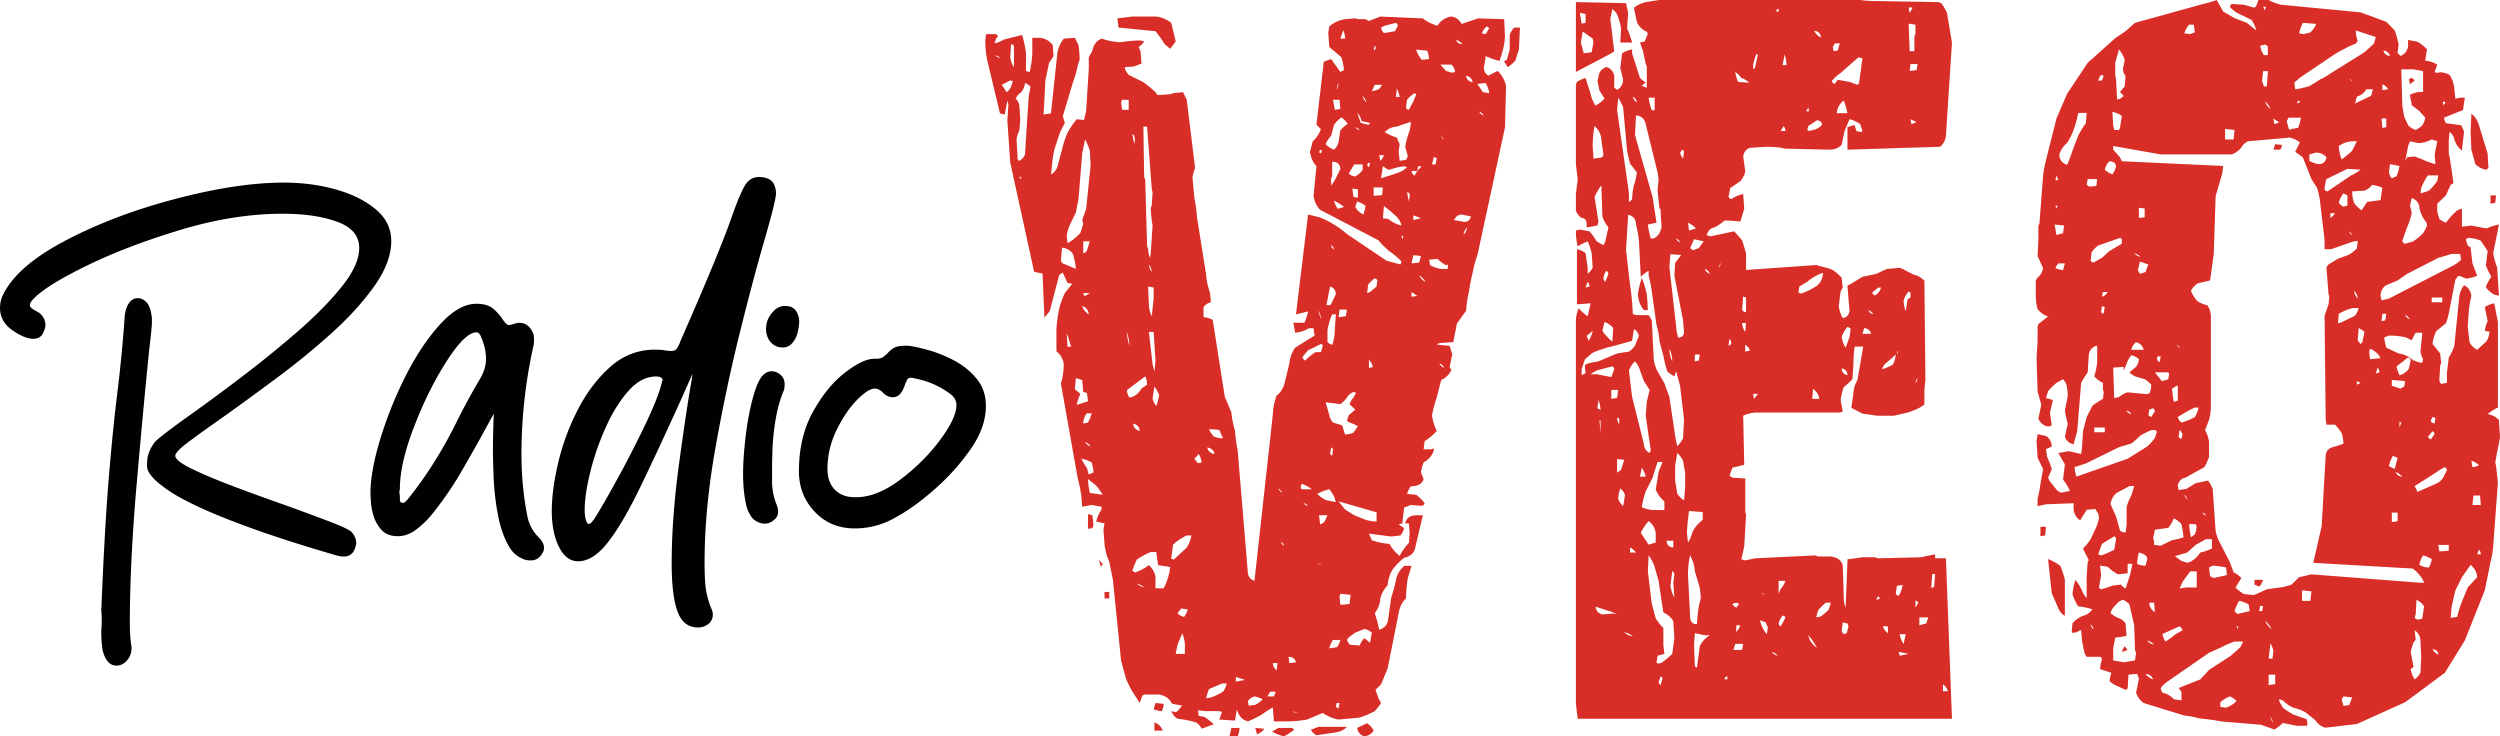 <svg xmlns="http://www.w3.org/2000/svg" viewBox="0 0 5203.43 1532.6"><g id="Capa_2" data-name="Capa 2"><g id="Layer_1" data-name="Layer 1"><path d="M2872.83,34.43l88.55,3.83q12,9.84,30.61,15.3,8.21-14.2,26.78-19.13,14.2,0,23.5,15.31l34.43-11.48,54.11,1.64,1.64,36.62a155.42,155.42,0,0,1-7.65,38.8L3121,126.8a140.22,140.22,0,0,1-23-7.65l-6-2.18v3.82l-3.83,21.32,2.19,7.65a19.21,19.21,0,0,0,7.65,7.66l19.13-9.85a61.88,61.88,0,0,1,17.5,31.16l-2.2,86.36-57.39,266.18a214.32,214.32,0,0,0-9.84,36.08,385.64,385.64,0,0,0-7.64,38.8,260.76,260.76,0,0,0-6,40.44l-19.14,26.79-7.65,38.8L2998,713.83l-7.66,2.18,3.83,1.64,23,2.19,5.46,17.49-5.46,26.78,3.81,5.47q-6,14.22-21.31,21.3l-9.3,36.64a273.37,273.37,0,0,0-9.83,36.61q1.65,15.32,9.83,32.8a114.08,114.08,0,0,1-25.14,21.32L2963,935.19h15.3l6-1.65v3.83q-4.92,15.87-21.31,25.15a95.8,95.8,0,0,0-5.47,20.77L2963,997q-3.84,14.76-26.78,15.31a58.44,58.44,0,0,0-7.66,15.84l19.14,1.64a100.73,100.73,0,0,1,17.48,17.49q-1.1,4.39-6,5.47l-23-1.64-13.67,5.47-3.83,32.8-7.64,2.19,11.47,7.64a37.69,37.69,0,0,1-7.65,15.31l-19.13,2.19-46.46-6,6,13.66A137.91,137.91,0,0,0,2892,1132q7.1,13.66,21.32,25.14,6.55-13.65,19.13-27.33l1.64-19.13-1.64-21.31h-7.65q3.28-16.41,23-16.94h13.67l-15.31,65q-2.74,19.11-23.51,23.49a137.56,137.56,0,0,0-23,22.95q-9.84,14.22-11.48,34.44-10.39,10.38-15.31,27.33,0,14.76-11.47,30.61a303.23,303.23,0,0,1,9.28,34.44q18.6-5.48,19.14-26.78l6-40.45a311.27,311.27,0,0,0,9.84-36.63q2.73-15.82,16.94-29h15.31l-7.66,25.14a294.75,294.75,0,0,0-3.82,42.63q-12,11-15.3,30.61l-23,115.33-13.66,32.8L2863,1435.85l6,17.5,5.47,9.83a102.18,102.18,0,0,1-13.12,16.94,172.72,172.72,0,0,1-32.8,13.67l-42.63,3.83q-16.39-2.74-32.79-13.67l-32.8,13.67a215.07,215.07,0,0,1-42.08,3.82h-26.8l-2.18-29a158,158,0,0,0-21.31,13.66,200.1,200.1,0,0,1-30.61,15.3q-17.51-4.37-23-25.14l-3.83,23.51-32.79-2.19,5.46-15.31-3.82-2.19h-30.61l-15.31-1.64,1.65,11.48,11.48,2.19a120.43,120.43,0,0,1,19.67,15.3l-25.14,9.3a35.78,35.78,0,0,0-11.48-13.12,236.56,236.56,0,0,0-38.8-7.66q-8.22-4.9-13.12-15.85l9.29,2.19,3.83-2.19,9.84-11.48-21.32-3.82q-7.67-15.85-26.79-19.13h-31.15l-3.83,2.19-5.46,15.3-13.66-21.31a198.4,198.4,0,0,1-15.32-30.62l-9.83-36.61-16.94-167.81-7.65-38.25q-7.67-15.86-9.84-36.62l-2.19-29,2.19-13.66-17.5-3.83a116.52,116.52,0,0,1,7.66-19.13q3.82-4.36,3.82-11.48l-20.76-3.83-19.68,3.83-1.64-21.31a294.89,294.89,0,0,0-7.66-38.27l-35-196.77q5.46-17.47,6-40.45a39.71,39.71,0,0,0-15.3-26.77V684.86a294,294,0,0,1,5.46-40.45q3.27-15.84,12-34.43l15.3-19.14-9.83-2.18L2212,567.35a17,17,0,0,0-7.65,6l-19.14,73.23a65,65,0,0,1-11.47,13.67l-3.83-90.73-17.48-3.83L2102.7,338.33l-6-86.36,2.17-35-2.17-7.65-5.47,29-9.84-2.19-26.78-111.5a214.3,214.3,0,0,1-3.83-42.09l1.64-11.48h21.32l3.82,5.47-3.82,2.19-3.83,11.48A55.54,55.54,0,0,0,2089,82.53l38.26-9.83a214.32,214.32,0,0,1,8.2,38.25v36.62a18.93,18.93,0,0,0,7.65,2.19,196.1,196.1,0,0,0,5.47-38.81V78.71h15.3q16.39,1.1,27.33,15.3l1.64,23-9.29,13.66-7.66,36.62-3.82,71.06,15.3-2.19,13.12-123q1.65-16.94,13.66-32.79l23-1.64L2244.82,94a196.84,196.84,0,0,1,2.18,30.6l-3.83,11.48a198.69,198.69,0,0,1-9.83,35l-21.32,71,4.37,13.67-9.84,19.13-11.48,34.43a249,249,0,0,0-6,40.45l-1.64,13.66a33.63,33.63,0,0,0,13.11-15.3l9.85-36.62a204,204,0,0,1,11.48-35A168.37,168.37,0,0,1,2241,248.15l15.31,1.63,4.37-19.12,5.47-86.91v-24.6l7.65-13.66q3.28-18.57,19.13-25.15,16.93,6,38.81,7.66a281.49,281.49,0,0,1,42.08-3.83l7.66,2.19A42.73,42.73,0,0,1,2370,97.84l3.82,9.29,2.2,25.14-15.31,6L2341,139.92q1.08,8.21,8.2,15.85l30.61,15.31A267.28,267.28,0,0,1,2405,191.85l3.82,6,26.79-1.64,6-2.18,20.77-2.19L2470,207.7l17.49,142.11a77.19,77.19,0,0,0-5.46,19.68l3.82,42.09a289.11,289.11,0,0,1,5.47,40.44l19.12,119.69q1.09,17.52,8.21,38.27l1.64,19.13q-8.22,1.65-15.31,9.84v21.32a46.07,46.07,0,0,1,19.13,5.46l25.14,160.15,13.67,32.24a207.62,207.62,0,0,0,7.65,38.81,295.46,295.46,0,0,0,5.47,40.45l21.32,255.8Q2599,1204.65,2611,1209l38.26-346.53a128,128,0,0,1,7.65-38.81q13.11-9.84,17.49-29l9.29-38.27q1.1-16.4,12-32.79l40.44-25.14L2734,683.22h-9.85q-12,7.65-28.42,9.3l-3.82-20.78h23a104.53,104.53,0,0,0,7.66-23.5l-25.15,6,25.15-207.7,23,5.47a187.55,187.55,0,0,1,31.14,15.31A197.08,197.08,0,0,1,2803.41,487l82.53,55.75,29,7.65,2.18-6A137.7,137.7,0,0,0,2892,523.08a168.59,168.59,0,0,1-23-23l-121.34-63.4q-10.95-10.94-13.66-29l6-61.76a55.08,55.08,0,0,1-9.84-15.31L2726.34,317l6-23q10.92-9.29,16.94-25.14l-9.29-9.29,15.3-131.18,15.31-5.47,19.14,26.78,7.64-3.83a130.17,130.17,0,0,0-5.47-26.77l-25.14-21.32-2.18-29,2.18-13.67q12.57-11.46,32.8-15.3l21.31-1.64,5.47,1.64h15.3l7.65,3.83Zm-801.28,80.89a21.53,21.53,0,0,0,9.84,5.47Q2078.1,116.42,2071.55,115.32Zm31.16,51.93-17.5,9.29,9.84,15.3a24.5,24.5,0,0,0,9.3-11.47l3.83-11.48Zm1.63-75.43-1.63,27.33a48.19,48.19,0,0,0,7.65,20.77V95.65C2109.26,93.83,2107.26,92.56,2104.34,91.82Zm29,80.89a38,38,0,0,1-7.66,19.13q-7.66,4.38-11.47,13.67,7.09,6.57,7.65,17.49l1.64,23-1.64,25.14a65.34,65.34,0,0,0-6,19.13l2.19,40.44c0,1.84,1.27,3.1,3.83,3.83,5.1-2.54,8.91-6.91,11.48-13.11L2141,201.68l3.83-21.31A28.88,28.88,0,0,0,2133.32,172.71ZM2121.84,367.3l1.64,6,2.18-3.83Zm88.55,148.12-2.19,27.33a11.42,11.42,0,0,0,3.82,5.47l27.33,11.47a155.6,155.6,0,0,0-6-30.6Q2226.23,517.6,2210.39,515.42Zm48.09-225.19-6,29-7.65,94.56-5.47,28.43-11.48,23.5a85.08,85.08,0,0,0-7.65,25.14l1.64,15.31,9.84-6a132.79,132.79,0,0,0,16.94-15.31l6-19.13-2.19-7.65,8.2-23.51,9.29-90.18-1.64-31.16A157.25,157.25,0,0,0,2258.48,290.23Zm-38.26,402.29,1.64,29h7.65Zm19.13,94.55L2237.17,810l11.47,9.83a107,107,0,0,0-7.65,23l23.51-7.65-2.2-17.49-7.64-1.64-2.19-25.16Zm11.48,167.78A119.54,119.54,0,0,0,2262.3,974l3.83,13.66,9.84-4.37a83.46,83.46,0,0,0-3.82-20.77A64.75,64.75,0,0,0,2250.83,954.85Zm1.64-318.09a30.74,30.74,0,0,0,13.66,17.49Q2265,641.68,2252.47,636.76Zm2.19-134.46v24.6q4.9-.54,7.64-5.47l6-19.13Zm0,107.68a6,6,0,0,0,3.83,6l9.83-6Zm7.64,250.33q-7.11,7.65-7.64,21.31l9.84-2.18a80.94,80.94,0,0,0,7.65-19.13Zm-3.82,59.57a27.33,27.33,0,0,0,11.48,9.85A20.51,20.51,0,0,0,2258.48,919.88Zm6,77.07a169.24,169.24,0,0,0,3.82,29l26.78,3.82a145.64,145.64,0,0,0-13.66-19.12Zm0,73.23,9.28,2.2,2.19,20.77-2.19,6-7.65,1.64-1.63-1.64v-29Zm22.95,94.57,7.65,9.29-3.83,6Zm11.48,67.24h9.84v13.65h-9.84ZM2356.86,34.43H2405q16.92,1.11,32.79,13.12l9.29,38.81-11.47,15.3-11.49-9.84A224.81,224.81,0,0,0,2405,65l-77.07-7.65-2.19-19.13Zm-21.31,173.26-2.19,5.47,2.19,15.31h13.67V207.69Zm9.84,483.18a108.52,108.52,0,0,0,5.46,29A103.83,103.83,0,0,0,2345.39,690.87Zm38.26,92.37-38.26,29a32.37,32.37,0,0,0,5.46,15.31q15.84-2.74,25.15-19.14l11.47-7.65A41,41,0,0,0,2383.65,783.24Zm-26.79-504.49,3.84,21.32,1.63-9.84-1.63-7.65C2360.32,281.48,2359.05,280.21,2356.86,278.75Zm38.27,870.15a154.28,154.28,0,0,0-29,15.85,177,177,0,0,0-9.3,23l5.47,3.83a106.17,106.17,0,0,0,29-15.3q9.82,8.73,13.67,23v25.14h16.94q7.65-13.66,12-32.8l1.65-11.47-25.15-3.83-3.83-27.33Zm-36.62-267.28q1.08,12,13.66,15.31Q2371.62,884.92,2358.51,881.62Zm7.65,332.87a25.63,25.63,0,0,0,15.3,7.65A60.59,60.59,0,0,0,2366.16,1214.49Zm13.67-951,1.63,106,2.19,3.83,3.82,138.29,2.18,6a52.47,52.47,0,0,0,3.84,19.13l1.64-9.84,3.81-57.39q-3.81-23-3.81-36.62l2.18-6,1.63-26.79-1.63-6-9.84-130.64Zm9.82,332.87,1.65,38.81a56.3,56.3,0,0,0,6,23l3.83-36.62V598.51Zm1.65-45.91a27.64,27.64,0,0,0,6,15.3Q2396.76,558.07,2391.3,550.4Zm0,140.47,7.65,67.22,3.83,15.31,2.19-22.95-3.83-59.58Zm11.47,113.69-3.83,25.13A43,43,0,0,0,2406.6,845a132.17,132.17,0,0,0,6-23A82.21,82.21,0,0,0,2402.77,804.56Zm2.2,658.62,16.94,1.64a33.92,33.92,0,0,1-3.83,15.3,65.49,65.49,0,0,1-16.94-3.82Zm-2.2,40.44q12,3.84,17.5,16.94h-17.5ZM2470,1114.47a118,118,0,0,0-28.42,19.12l-3.83,29,5.46,2.19,26.79-25.14a70.1,70.1,0,0,0,9.83-25.14Zm-9.29,203.87-9.84,23.51-3.83,19.12h19.12v-19.12A66.85,66.85,0,0,0,2460.72,1318.34Zm-2.19-51.93-7.65,9.84a24.36,24.36,0,0,0,13.66,7.66,50.29,50.29,0,0,0,7.65-15.31ZM2495.15,945l-9.29,9.83,7.65,9.31,7.65-1.65A47.86,47.86,0,0,0,2495.15,945Zm48.09,477.71-26.77,11.48a97.69,97.69,0,0,0-6,19.14l9.84-1.64a131.35,131.35,0,0,0,25.14-12,42.5,42.5,0,0,0,7.66-17Zm-30.6-491.36c1.82,7.64,6.91,12.21,15.3,13.66Q2525.75,933.54,2512.64,931.37Zm3.83-38.27a49.71,49.71,0,0,0,9.83,15.31,47.22,47.22,0,0,0,19.13,3.82l-7.64-17.49Zm46.46,622h16.93a43.49,43.49,0,0,1-3.81,17.5h-17Zm9.29-106v9.84l19.12-3.83Zm38.8,40.45a24.17,24.17,0,0,0-13.66,9.83l1.64,9.29,13.66-1.63a52.78,52.78,0,0,0,15.31-11.48A52.3,52.3,0,0,0,2611,1449.52Zm1.64,65.58,19.13,1.65-5.47,6-9.83,6Zm31.16-75.42-6,9.84h13.66l3.83-9.84Zm16.94,75.42h27.33a8.14,8.14,0,0,1,5.46,3.83,127.49,127.49,0,0,1-21.31,13.67,108.6,108.6,0,0,1-24.6-9.83Zm-11.48-135c.35,5.84,2.92,10.93,7.65,15.3l2.19-15.3Zm11.48-364a20.18,20.18,0,0,0,7.65,9.84A24.38,24.38,0,0,0,2660.76,1016.08Zm6,112.05c.35,3.28,2.18,5.84,5.46,7.66C2671.87,1132.5,2670.06,1130,2666.78,1128.13ZM2682.07,1367l1.65,13.12,13.66-1.63Q2694.64,1367.54,2682.07,1367Zm7.66,113.14a19.64,19.64,0,0,0,11.48,3.83Zm19.13-473.34-1.64,7.66,1.64,3.83h21.32A70.27,70.27,0,0,0,2708.86,1006.78ZM2749.3,716l-26.78,13.11-11.47,13.68c.36,3.28,2.19,5.82,5.46,7.65a148.32,148.32,0,0,1,21.31-17.5h11.48l3.83-13.11C2753.13,718,2751.86,716.75,2749.3,716Zm-36.62,331.22a16.43,16.43,0,0,0,9.84,5.46C2720.34,1049.78,2717.06,1048,2712.68,1047.23Zm31.16,465.69h59.58q-8.21,8.73-23,11.47l-40.44,6a28.81,28.81,0,0,1-11.48-11.48ZM2740,1172.4a26.74,26.74,0,0,0,11.47,3.83Zm26.77-154.13a100.26,100.26,0,0,0-25.14,9.83,68,68,0,0,0,19.13,13.12l19.68,3.83-2.18-7.65A70.47,70.47,0,0,0,2766.79,1018.27Zm-22.95-371.68,5.46,17.5A31,31,0,0,0,2743.84,646.59Zm3.82-335-2.18,5.46,3.82,2.18,2.19-6Zm-2.18,760.83,2.18,19.14a24,24,0,0,0,9.29-6l6-13.12Zm46.46-828.06a76,76,0,0,0-15.31,15.31l-6,22.95a54.15,54.15,0,0,0-11.48,17.49q6.57,7.11,17.49,11.48a32.81,32.81,0,0,0,9.3-15.31l3.83-25.14a113.75,113.75,0,0,1,15.29-13.67A56.16,56.16,0,0,0,2791.94,244.32ZM2817.08,816a26.26,26.26,0,0,0-13.66,11.48,60.57,60.57,0,0,1-13.66,13.65l-30.61-3.82,7.65,26.78c.72,5.11,3.28,10.2,7.65,15.31l19.12,6,6,19.13a66.12,66.12,0,0,0,17.48-3.82l9.3-13.67a96.28,96.28,0,0,0-17.5-7.64l-5.46-3.84,3.82-11.48,13.67-11.47-12-11.49a48.47,48.47,0,0,1,8.2-13.65l5.47-9.84Zm-48.64-219.73-7.66,38.81h7.66l2.19-2.19,9.83-20.77Q2779.91,600.15,2768.44,596.31Zm4.37,57.94A134.27,134.27,0,0,0,2763,687v25.14a21.57,21.57,0,0,0,9.85,5.47q5.46-14.76,5.47-34.44l2.18-29Zm1.64,677.75a47.33,47.33,0,0,0-7.65,17.49l15.3-2.18q5.46-5.46,7.66-15.31Zm-3.82-400.63L2768.44,945l4.37,3.83,1.64-13.67C2774.09,933.74,2772.81,932.46,2770.63,931.37Zm2.18-594.68v29l-2.19,5.47v15.3l7.66-11.49L2789.76,352Q2789.21,336.69,2772.81,336.69ZM2770.63,510a11.54,11.54,0,0,0,6,9.29A13.67,13.67,0,0,0,2770.63,510Zm3.82-302.26,3.83,20.78,11.48-1.65-1.64-19.13Zm2.18,209.89a53.91,53.91,0,0,0,7.66,16.94l13.12-3.82A113.14,113.14,0,0,0,2776.63,417.58Zm5.47,1045.6-1.64,7.66c2.55,2.18,4.38,3.45,5.47,3.82l2.19-11.48Zm3.83-1290.47a36.53,36.53,0,0,0-3.83,13.67A33.14,33.14,0,0,0,2785.93,172.71Zm2.19,471.7-2.19,15.85,15.3-2.19,2.19-13.66Zm-2.19,399,13.66,16.93,19.13,12,23,9.27a84.87,84.87,0,0,0,23.5,3.84v-19.13Zm3.83,192.38-1.64,6,1.64,17,19.12-1.64,2.19-19.13Zm6-1172.94-6,17.48h9.83A43.65,43.65,0,0,0,2795.77,62.86ZM2840,1309.05l-19.13,7.65-13.67,9.84-3.82,5.46,5.46,9.85,21.33,1.62a39,39,0,0,1,9.83-15.29l11.48,9.83,3.83-21.31A37.87,37.87,0,0,0,2840,1309.05Zm-21.32-966.89-11.48,19.13a24.76,24.76,0,0,0,13.67,6,49.68,49.68,0,0,0,15.31-13.66V342.16Zm-3.83,50.28,2.19,17.48,9.3,1.65v-17.5Zm6-127.35a16.54,16.54,0,0,0,9.3,6A16.69,16.69,0,0,0,2820.91,265.09Zm3.83,154.13-3.83,11.47,3.83,6a44,44,0,0,0,13.11,9.83l3.83-13.66v-6H2840A60.09,60.09,0,0,0,2824.74,419.22Zm0-184.74,7.64,21.32,15.31,3.83c1.83-.37,3.09-1.65,3.83-3.83L2834,252A37.26,37.26,0,0,0,2824.74,234.48Zm20.77,1270.79a42.67,42.67,0,0,1,13.66,15.29q-6,9.87-19.13,12-12.6-3.28-15.3-17.5Zm-9.29-1305.22a26.93,26.93,0,0,0,7.64,13.11A24.26,24.26,0,0,0,2836.22,200.05Zm11.47,138.28-2.18,6,3.81,3.84,2.2-7.66Zm13.67,241a66.28,66.28,0,0,0-13.67,13.12L2845.51,610l6-2.19,13.66-11.48,1.64-13.11A8.85,8.85,0,0,0,2861.36,579.37Zm-12,169.43v17l8.2-1.64A31.59,31.59,0,0,0,2849.32,748.8Zm12-572.26-6,13.67,13.66-3.83a35.42,35.42,0,0,0,7.65-9.84Zm0-80.89-2.19,7.66H2863V95.65Zm-2.19,294.6v17.49l17.49-1.63,1.64-15.86ZM2870.64,323l2.19,11.48q4.92-3.81,7.66-11.48Zm35-275.47-23.49,6-7.65,3.83a20.7,20.7,0,0,0,6,11.48l23-3.83,6-11.48A11.46,11.46,0,0,0,2905.62,47.55ZM2878.29,346l-3.82,25.15L2886,367.3a273.42,273.42,0,0,0,32.79-11.48l9.84-7.65-6-2.19-13.12,2.19-19.67,5.47Zm2.2,83.08-2.2,25.14,11.49,1.64q10.92,9.3,27.32,13.67-3.27-13.65-15.3-23A203,203,0,0,0,2880.49,429.06Zm55.75-175.45-29,9.83q-13.66.57-25.13,11.48a112.22,112.22,0,0,0,25.13,11.48l6,13.67-2.18,15.31,2.18,19.12,13.13-1.64,3.82-7.65-5.46-19.68a162.08,162.08,0,0,1,7.65-29A66,66,0,0,0,2936.24,253.61Zm-29-69.41-1.64,17.48h7.65A65.86,65.86,0,0,0,2907.26,184.2Zm9.84,306.62,1.64,7.66,2.19-7.66ZM2943.89,194a76.76,76.76,0,0,0-15.32,13.66l-2.17,16.95c1.09,2.18,3.08,3.47,6,3.83l9.29-16.95,6-15.3Zm-15.31,206.06,3.83,19.13a63.67,63.67,0,0,0,1.64-15.31C2933.31,402.1,2931.5,400.82,2928.58,400.09Zm9.3-44.27q1.63,7.11,6,9.84l6-9.84Zm3.82,175.45-3.82,17,15.85-1.65,3.82-13.66A151.45,151.45,0,0,0,2941.7,531.27Zm-3.82,76.52v9.84l12-1.64Zm3.82-159.6V458l15.85-3.83Zm6-344.88a48.49,48.49,0,0,0,7.64,15.84l3.83,5.47,15.3-1.64a66.41,66.41,0,0,0-3.82-17.49ZM2951.54,346l-1.64,9.84,9.29-9.84Zm2.18,227.38A36.08,36.08,0,0,0,2966.85,587,31.85,31.85,0,0,0,2953.72,573.36ZM2992,538.92l-17.5,1.64,2.19,11.48a70.71,70.71,0,0,0,23,7.65h13.66V550.4l-3.83,1.64A90.75,90.75,0,0,1,2992,538.92Zm-7.66-212.07-3.82,15.31h7.65l2.18-13.12Zm11.48,429.6a22.14,22.14,0,0,0,9.84,9.3Q3003.46,759.2,2995.81,756.45Zm2.19-622,11.47,13.11,13.13,3.83,6-1.64q-.56-8.19-7.66-15.3Zm1.63,148.12a11.4,11.4,0,0,0,6,7.65Zm42.64,164q-10.93.56-15.85,11.48l21.32,3.83q11.46-.54,13.66-11.48Zm-11.48-364c1.45,5.83,5.83,8.94,13.12,9.29A37.74,37.74,0,0,0,3030.79,82.53Zm23,390.8a23.88,23.88,0,0,0-7.66,15.31A28,28,0,0,0,3053.75,473.33Zm-2.18-315.91c.72,7.64,5.27,12.21,13.65,13.65Q3063,160.17,3051.57,157.42ZM3092,172.71l-17,2.19,11.49,16.94,13.11,2.19Q3098.56,183.65,3092,172.71Zm-13.12,59.58q2.18,5.47,9.29,8.21A17.33,17.33,0,0,0,3078.89,232.29ZM3094.2,55.2a33.82,33.82,0,0,0-9.84,13.67,18.89,18.89,0,0,0,7.65,2.18l7.65-12A8.9,8.9,0,0,0,3094.2,55.2Zm57.38,2.19h12l-2.19,45.92-7.65,23.49a141.44,141.44,0,0,1-15.3,13.12l-7.66-11.48a8.9,8.9,0,0,1,5.47-3.82l6-21.31V72.7A42.06,42.06,0,0,1,3151.58,57.39Z" style="fill:#d92e27"/><path d="M3453.84,0H3872a224.31,224.31,0,0,0,32.79,2.19l129,2.18,6.56,2.19a85.1,85.1,0,0,1,12,20.22l10.39,61.77-12.57,194.58a35.18,35.18,0,0,1-12,22.4l-192.93,6v-47l14.75-4.37,3.82,12.58,10.4,2.18,2.18-2.18L3872,258.53a60.65,60.65,0,0,0-22.42-10.38l-10.39,24.6-6,28.42q-8.74,9.82-24.59,10.38l-94-2.19-6.55-1.64a219.06,219.06,0,0,0-32.8-2.19l-32.79,2.19q-12,3.84-14.22,18l4.37,31.15q-2.19,10.39-10.39,20.23l-20.76,14.21-3.83,18.58a8.56,8.56,0,0,0,6,4.37,71.84,71.84,0,0,1,24.59-10.39l2.19,30.61-8.21,26.79a218.68,218.68,0,0,0-32.78-2.19,115.49,115.49,0,0,1-20.77,14.21q-12.59,2.19-16.4,16.4l8.2,2.18,49.19-10.38L3626,500.12l8.2,26.78v35l147.57-10.38,4.38,2.18a142.57,142.57,0,0,1,28.42,8.2,97,97,0,0,1,18.58,16.39l2.19,20.24-4.37,8.18-3.82,30.61a69.71,69.71,0,0,0,8.19,24.6q11.47-1.1,14.2-14.21l-4.35-53,8.19-4.37,23-14.21,28.42-6,22.42-10.39,26.78-2.18,6,2.18,22.95,12q12,2.2,22.4,12.58l2.19,207.15a217.6,217.6,0,0,0-2.19,32.79v18L3995,848.83a173.64,173.64,0,0,1-24.59,9.84l-28.42,6.57h-35l-30.6-4.38-23-12,4.37-31.15a54,54,0,0,1,8.21-26.24l12-70h-18v2.19a216.06,216.06,0,0,0-2.19,32.78l-2.18,32.8a160,160,0,0,1-18,16.4,136.27,136.27,0,0,0-6.55,26.79l4.37,24.59-6,1.64H3655a70.43,70.43,0,0,0-26.78,6.57l2.19,102.19-24.6,6-6,16.4,6,4.37,26.78,1.64v70l1.64,6-3.82,65.6-6,26.77,8.19,2.19,20.23-4.37,125.16-6,6,2.18h29l3.84,1.65c9.09,1.46,15.3,6.92,18.57,16.39l2.19,67.78a56.6,56.6,0,0,0,3.83,20.77l3.83-96.75v-3.82l31.15-4.37h26.23l6.56,2.19,90.19-2.19,6-1.64,22.42-4.38V1162h22.41l12.57,334H3283.86l-3.82-30.61V666.28a65.6,65.6,0,0,1,6-24.6,82.32,82.32,0,0,0,18.58,16.39l6-26.77-28.42,2.19V518.71a42.19,42.19,0,0,1,18,8.19l4.37,30.61v12.57A61.84,61.84,0,0,0,3315,557.51l-2.19-30.61a141,141,0,0,0-8.2-24.59,138,138,0,0,0-20.77,10.38,130.28,130.28,0,0,1-3.82-32.8l8.2-2.18,20.22,3.82a140.08,140.08,0,0,1,14.75,20.77l14.22,8.21,3.83-8.21,6.55-29q-7.65-8.74-12.56-22.41l-2.2-63.41h-1.64a182.08,182.08,0,0,0-12.57,22.41l8.2,51.38-2.18,8.2-22.41,3.83v-8.2q-.55-10.92-12-12A44.46,44.46,0,0,1,3280,438.9v-35l3.82-30.61L3280,342.16V176.54l2.19-6a62.72,62.72,0,0,1,18-8.2l10.38,32.8q2.19,12,10.39,24.6A62.82,62.82,0,0,0,3339.61,205l-10.39-16.39-4.36-20.23,2.18-8.2q1.1-14.76,16.39-20.77,13.13,3.84,16.4,18.59v24.58l6,4.38q11.46-6,12.56-20.77l-6-24.6,3.84-30.61a57.74,57.74,0,0,1,20.76-8.19V111l16.4,51.38,12,9.84q-3.83,1.64-8.19,6.57l10.38,3.81V137.74l-2.19-4.37-6-28.42-6-16.4,9.83-2.19,6.56-16.4a9.89,9.89,0,0,0-6.56-6q-10.38-5.46-16.39-18.58l-6-29q9.28-8.2,24.59-12ZM3280,4.37l104.38,2.19,4.38,20.22-2.18,32.79L3388.8,64a193,193,0,0,1,8.2,24.6h-24.6l1.64-29a120.09,120.09,0,0,0-9.83-32.79l-8.2-8.2-4.38,20.77,8.2,67.23-6,4.37L3280,149.76V4.37Zm8.19,22.41,3.82,22.41,8.21-1.64V29Zm6,38.81-3.82,23,6,22.4,16.4-2.18,3.83-20.22L3315,80.34Zm106.59,619.27-3.83,24.6-43.19,12a101.31,101.31,0,0,0-20.77,6,94.46,94.46,0,0,0-20.22,8.2l-14.2,12.57-6.57,20.23v12.56l8.21-4.37q-1.1-7.09-1.64-16.39l6-3.84,22.41-4.36,38.8-16.4,24.61-3.83A41.49,41.49,0,0,0,3403,719.3l8.21-20.23A21.79,21.79,0,0,0,3400.83,684.86Zm-96.2-98.39-4.37,12,8.2-2.19A19.48,19.48,0,0,0,3304.63,586.47ZM3315,688.68l-12.58,10.39,4.37,10.39A75.34,75.34,0,0,0,3315,688.68Zm41,73.79-31.16,8.19a75.09,75.09,0,0,0-14.21,8.21h12.57l30.6,6,6-16.4A8.4,8.4,0,0,0,3356,762.47Zm-37.17-500.12a232.36,232.36,0,0,0-3.82,43.18l1.64,24.6,16.39-2.19a8.57,8.57,0,0,0,4.37-6l-4.37-30.61Q3332.5,274.92,3318.84,262.35ZM3321,1262.59q1.08,12.57,14.21,16.39l22.4-2.17,8.2,2.17a75.93,75.93,0,0,0-20.22-8.19Zm6-430.15-2.19,16.39c1.09,1.83,3.27,3.1,6.56,3.83A69.42,69.42,0,0,0,3327,832.44Zm2.18,42.63,2.19,26.78V875.07Zm10.39-205-4.37,18.58,4.37,6a116.32,116.32,0,0,0,16.4,16.4l1.63-28.42Q3351.09,674.47,3339.61,670.1Zm3.82-106.58q-4.92,6.56-6,16.4a8.69,8.69,0,0,0,3.83,6.55l6.55-16.39A10.52,10.52,0,0,0,3343.43,563.52Zm10.38,248.14v18.59l12-2.19,2.19-16.4ZM3368,203.32l-2.19,26.24,24.61,172.17v18.58a14.59,14.59,0,0,0,6.55-6,159.49,159.49,0,0,1,3.83-29,108.19,108.19,0,0,0,6-26.79l-14.21-18-6-26.78-8.21-90.19A118.49,118.49,0,0,0,3368,203.32Zm-2.19,665.73a26.77,26.77,0,0,0,4.38,14.21v-12Zm0,86.37v28.41l8.2-6,6.56-20.76Zm6.56,61.21a86.83,86.83,0,0,0-4.37,20.22q2.17,9.3,10.38,16.4l3.83-22.41Q3380.07,1022.63,3372.4,1016.63Zm8.21,299a25.25,25.25,0,0,0,18,8.19A62.35,62.35,0,0,0,3380.61,1315.61Zm8.19-868.51-4.38,73.79,8.21,71.6q2.73,15.85,4.37,36.62l1.63,24.6,8.21,2.18h24.6l6.55,10.38,3.83,76q0,14.21,8.2,30.61l14.21,24.59,10.38,28.43,10.39,70a291.44,291.44,0,0,0,6,32.79,56.35,56.35,0,0,0,12-16.4l2.19-38.81-8.21-70-8.19-30.6L3485,783.24a63.53,63.53,0,0,1-14.76-10.38,265.38,265.38,0,0,1-8.19-32.8l-8.21-30.6q-.54-14.76-6-32.8l-9.84-70a234.1,234.1,0,0,0-6.55-32.79V563.52a99.1,99.1,0,0,0-16.4,12.56l-3.82-76a296.17,296.17,0,0,0-6-32.8Q3404.64,450.39,3388.8,447.1Zm14.21,305a54,54,0,0,0-12.56,18.58l6.55,55.22,24.6,98.37q.53,12.59,12,18.59l2.19-6-10.39-71.6,2.19-29,6-24.6-12-18.58-8.2-22.42A47.74,47.74,0,0,0,3403,752.08Zm-10.38,387.53V1150h12.57A35.06,35.06,0,0,0,3392.63,1139.61Zm6-938.48a18.66,18.66,0,0,0,8.21,12A16.48,16.48,0,0,0,3398.63,201.13ZM3405.2,240l-2.19,41,36.63,129,8.19,53.57-18,3.83a185.93,185.93,0,0,0,6,29h6q13.66-6.57,16.4-24.6L3456,434.52h-2.19l-3.82-38.8,2.19-22.41L3450,358.55l-24.6-100Q3422.14,242.12,3405.2,240Zm12,338.32a196.06,196.06,0,0,1,10.39,34.44q1.63,14.76,2.18,32.79h-8.19q-10.93-13.11-12.58-32.79A203,203,0,0,1,3417.22,578.27Zm0,395.18L3413.4,992h12A59.39,59.39,0,0,0,3417.22,973.45Zm14.21,111A110.47,110.47,0,0,0,3415,1109l16.39,24.59,14.77-4.37V1109Q3444,1094.24,3431.43,1084.4Zm18.59-123-10.38,32.8-14.22,28.42a194.61,194.61,0,0,0-8.2,32.79,59,59,0,0,0,26.78,6h20.23v-18q-11.47-9.3-18-24.6l6-37.16,8.19-20.24ZM3431.43,1156l-1.64,32.79,8.2,67.78,8.21,30.6a131.48,131.48,0,0,0,15.85,20.22v35l2.18,18.59L3450,1364.8l-2.19,14.75,4.38,1.64,6-1.64a193.72,193.72,0,0,0,22.41-18.58l4.37-32.79-2.19-35q-6-11.48-20.76-18.58l-9.84-65.58L3444,1180.6A82.68,82.68,0,0,0,3431.43,1156Zm0-952.69a115.54,115.54,0,0,0,6.56,26.24h6V203.32ZM3456,1408l-3.82,12.57,3.82,6,4.37-14.21Q3459.86,1409.62,3456,1408Zm12.57-282.58c.72,8.75,5.46,13.47,14.21,14.21V1125.4Zm8.21-596.32-2.2,26.24,14.22,125.17a83,83,0,0,0,4.37,22.4q9.84-.54,12-9.84L3503,666.27l-18-92.37,1.64-26.78,12.57-16.4Zm-2.2,196.77a62.31,62.31,0,0,0,6,26.23A62.46,62.46,0,0,0,3474.61,725.85Zm6,462.95-3.82,30.61A75,75,0,0,0,3485,1244l-2.19-30.61,2.19-18.59A10.56,10.56,0,0,0,3480.63,1188.8Zm10.38-246-4.37,26.78v30.62L3491,1027a37.81,37.81,0,0,0,14.22,14.21l2.18-26.78V983.83l-4.37-24.6A53.17,53.17,0,0,0,3491,942.84Zm-2.18-446.55c1.08,3.64,3.82,6.38,8.19,8.2C3495.56,501.2,3492.83,498.48,3488.83,496.29Zm12.57-184.74-4.38,6a31,31,0,0,0,6,12.57l2.19-14.21C3504.85,314.1,3503.58,312.64,3501.4,311.55Zm14.21,752.09a411.53,411.53,0,0,0-4.37,47l2.18,18.58a62,62,0,0,0,8.2-18.58q4.37-14.21,22.41-28.42v-16.4Zm-2.19-600.14,2.19,16.39,14.2-4.37A47.92,47.92,0,0,0,3513.42,463.5Zm4.37,692.51q-4.38,18-4.37,41l4.37,85.81q0,16.41,14.21,16.39a320.57,320.57,0,0,1,3.83-36.61l4.36-18.58-2.17-20.23-10.39-35Q3526.54,1172.4,3517.79,1156Zm8.2-658.08-8.19,18.58,6,4.38,12-4.38,10.39-14.21Zm1.65,819.86-1.65,24.59,1.65,43.19c.35,1.83,1.81,3.1,4.36,3.83l6-44.83a58,58,0,0,1,12.57-16.39l8.2-6H3548.4Zm0-579.92v14.22l8.19-1.64,2.19-12.58Zm20.76-178.18a18.16,18.16,0,0,0,10.39,10.39A16.43,16.43,0,0,0,3548.4,559.69Zm32.79-12.57-4.37,10.39A14.22,14.22,0,0,0,3581.19,547.12Zm12,860.86a8.35,8.35,0,0,0-3.83,6h6v-6Zm6.56-702.9-2.19,14.21a8.41,8.41,0,0,0,6-3.82A16.71,16.71,0,0,0,3599.78,705.08Zm14.22,549.3-8.21,2.2c1.09,3.27,3.83,6,8.21,8.19l6-8.19Zm-2.2,85.82-3.81,12.57h18l2.19-12.57Zm0-1190.44a76.54,76.54,0,0,0,6,20.77l22.95,1.64a41.39,41.39,0,0,0-16.39-9.85A51.57,51.57,0,0,0,3611.8,149.76Zm2.2,1151.63v14.22a39.56,39.56,0,0,0,8.18-14.22Zm14.2-684.31L3626,645.5a13.76,13.76,0,0,0,8.2,4.38V619.27Zm-2.19,55.2a35.8,35.8,0,0,0,6.56,18.59l1.64-18.59Zm6.56,45.37v14.21l9.85-2.18A22.86,22.86,0,0,0,3632.57,717.65ZM3655,113.14l-6,20.23v10.38l3.82-2.19,6-28.42Zm-6,706.71,1.63,10.4,8.21-10.4ZM3663.19,1291a65.41,65.41,0,0,0,14.2,29l2.19-14.22-2.19-4.38-2.18-6Zm2.18-57.39a12.21,12.21,0,0,0,8.2,4.37Zm22.41,123a21.7,21.7,0,0,0,12,8.2Q3696,1359.34,3687.78,1356.6ZM3696,23l6,1.63v-6h-2.17ZM3702,1209v26.77l4.39-10.38a47,47,0,0,0,9.83-16.39Zm8.21,72.14a43.27,43.27,0,0,0-8.21,16.39,7,7,0,0,0,4.39,6q4.9-8.19,9.83-18.58C3715.11,1283.18,3713.1,1281.91,3710.19,1281.17Zm2.18-1018.82-6,10.39h9.83A16.69,16.69,0,0,0,3712.37,262.35Zm2.19-149.21-4.37,22.41h8.2A99.77,99.77,0,0,0,3714.56,113.14Zm79.8,454.75q-17,5.46-32.79,18.58l-16.4,9.84L3743,608.89l6,2.17a152.26,152.26,0,0,0,32.8-16.39Q3793.81,584.31,3794.36,567.89Zm-30.61-344.35-4.37,8.2h6Zm18,26.79-18,12-2.18,8.2,3.82,2.19,8.2-2.19q9.84-1.64,18.58-10.39Q3792.17,251.43,3781.79,250.33Zm-18,1071.83q2.73,15.33,18,26.24A135.36,135.36,0,0,0,3763.75,1322.16Zm9.84-512.68L3772,830.25h14.21Q3785.61,818.22,3773.59,809.48ZM3775.78,64q4.36,8.74,14.21,14.21Q3789.45,65.59,3775.78,64Zm24.59,1190.43a87.49,87.49,0,0,0-16.39,16.41l-3.83,14.21,9.84-2.19a99.46,99.46,0,0,0,16.4-14.21l4.37-14.22Zm67.78-1135.23L3831,151.94a83.26,83.26,0,0,0-18,16.41c.36,3.27,2.38,5.28,6,6l6-8.2,24.59,4.37,16.41,6q3.27-1.64,3.82-6l6.56-49.19Zm-53.57-20.77,2.2,8.19,8.19-1.63,4.37-14.76H3819Zm23,111q-12.59,8.74-14.76,26.23h22.42A179.94,179.94,0,0,0,3837.54,209.34Zm7.66,471.15a57.63,57.63,0,0,0-12,20.77,59.89,59.89,0,0,0,8.21,22.41l8.18-22.41,2.2-16.4C3850.66,682.67,3848.47,681.22,3845.2,680.49Zm-12,86.35q.56,11.49,12,14.21Q3845.2,769,3833.16,766.84Zm2.19,528.55-2.19,18.58,4.38,6,6-2.2,3.83-14.21-2.18-6Zm44.82-612.72-3.82,12h18Q3892.19,684.87,3880.17,682.67Zm8.2-37.17q2.73,6,10.38,8.21Q3896,648.23,3888.37,645.5Zm20.77-47-12.57,10.39a9.84,9.84,0,0,0,6,6A35,35,0,0,0,3913,604.51l2.19-6Zm0,641.67-4.37,8.21,8.19-2.19Zm36.62-502.3-18.58,16.41a25.15,25.15,0,0,0-9.83,14.21,108.15,108.15,0,0,0,22.39-9.84A55,55,0,0,0,3945.76,737.87ZM3919,1303.58a26.91,26.91,0,0,0,10.39,14.21v-14.21Zm41-86.36-12,2.19-2.19,16.39a8.54,8.54,0,0,0,6,4.37A56,56,0,0,0,3960,1217.22Zm-12-485.36,2.18,6v-6Zm3.82,624.74,2.19,8.2,18.59-3.83ZM3954,1320a46.57,46.57,0,0,0,8.2,20.21l4.38-20.21Zm18.59-713.3a46.45,46.45,0,0,0-10.39,18.59,62.59,62.59,0,0,0,4.37,22.41l3.83-24.59,6-3.83V608.89Zm0-588.11,2.18,8.2,6-10.39-6-1.64Zm0,30.61,2.18,57.39h8.2l1.64-1.64V76l2.18-6V51.38Zm3.82,84.18-1.64,14.2,14.21-1.64,2.19-12.56Zm0,114.78,2.19,10.38,10.38-4.37Zm14.76,538.92q-3.83,3.82-4.38,10.38A20.07,20.07,0,0,0,3991.13,787.07ZM3986.75,1250v14.76l6-10.39A8.63,8.63,0,0,0,3986.75,1250Zm8.2,35v16.39l14.22-3.83,4.37-12.56Zm26.79-90.19-2.19,29,6-2.18,2.19-26.79Zm22.41,229.57v14.2h10.38A30.08,30.08,0,0,0,4044.15,1424.38Z" style="fill:#d92e27"/><path d="M4613.68,0l13.66,24.05,23.51,13.66,25.68,9.84,19.69,15.85a73.12,73.12,0,0,0-9.85-21.86l-23.49-11.48q-11.51-4.35-21.87-15.85a10.43,10.43,0,0,1,4.37-6l25.14,1.63,20.22,6a6.83,6.83,0,0,0,5.48-3.83l4.37-12h21.31a103.88,103.88,0,0,0,25.69,9.83L4913.2,25.68l53.56,19.69,17.49,18a191.28,191.28,0,0,1,8.21,29.51l-2.19,17.5,6,6q12.57-4.36,15.85-19.68V83.08l19.69,3.83a88,88,0,0,1,19.67,15.84l-3.82,23.51a58.64,58.64,0,0,1,25.13,8.2l-5.46,15.85,7.65,1.63,2.18-1.63a47.54,47.54,0,0,1,21.32,5.46q7.65,11.49,9.83,27.88l2.2,21.86,9.83-2.18h9.84L5126.36,229,5087,244.87a30.09,30.09,0,0,0,3.83,11.47l31.69,4.38a67.93,67.93,0,0,1,6,13.66l-4.36,39.36-6-6q-8.22-9.29-11.5-23.49a29.51,29.51,0,0,0-8.19-9.85l-1.65,15.85v29.52l1.65,6,8.19,55.21-6,3.82-9.85,21.86-18,17.49V440l4.37,15.85a53.25,53.25,0,0,0,13.67,7.66l6-7.66a164.05,164.05,0,0,1,17.5-18l9.84-3.83v37.71l19.68-2.19,31.7,6a106.59,106.59,0,0,1,25.69-8.2l-12,59.58a139.13,139.13,0,0,0,8.2,29.51l3.84,59-9.83-2.19a57.29,57.29,0,0,1-17.5-15.29q3.27-10.4,11.48-21.88a199.64,199.64,0,0,1-11.48-23.49l3.82-30.07-14.2-21.32a64.31,64.31,0,0,0-25.16-6q-4.36.56-6,3.83l3.82,12,6,3.83,3.82,33.35,9.83,25.68a71.69,71.69,0,0,1-23.49,6,69.16,69.16,0,0,0-15.85-6l-6,8.2-12,61.21a162.27,162.27,0,0,1-7.65,29.52l-19.69,15.85q-6.54,11.49-8.19,27.33l15.84,19.68,2.19,19.68-2.19,6-1.63,29.5a11.46,11.46,0,0,0,3.82,8.21l12-2.18V775l3.82-31.14a104.62,104.62,0,0,0,11.48-24l9.85-98.39q.54-14.21,10.37-27.87,12.59,6,15.32,21.86a313.46,313.46,0,0,0-5.48,31.7l-2.18,33.35,3.82,31.69q4.36,9.3,15.85,15.85l19.69-18a46.5,46.5,0,0,0,6-19.68l-9.84-1.64a69.72,69.72,0,0,1,6-20.21l-6-29.52a58.32,58.32,0,0,1,19.7-7.66l7.64,39.36V848.28A91.8,91.8,0,0,0,5177.74,862q12.56,1.63,23.51,12l2.18,35.53a254.65,254.65,0,0,1-6,31.15l-3.82,21.86,1.64,7.67,3.83,33.87L5189.21,1138a207.45,207.45,0,0,1-5.45,31.7l-12,59-41.53,104.39-41.54,67.24-82.54,61.2-100.56,45.38-65,7.65q-13.12-2.73-21.87-15.85L4799,1482.85a94.41,94.41,0,0,0-25.69-9.84,70,70,0,0,1-21.85-15.3l-7.66-2.18v3.82l7.66,13.66a160.72,160.72,0,0,0,21.85,14.22l27.88,9.83,1.65,9.84-1.65,3.83h-20.23l-29.5-6a93.77,93.77,0,0,1-17.5,13.68l-27.88-9.85-65-5.47a213.59,213.59,0,0,1-33.34-4.36l-31.7-3.83a198.69,198.69,0,0,0-31.15-6l-83.08-25.69q-10.39-7.08-15.85-21.31l6-29.52-3.82-9.84-18,1.65-1.65,27.88c-.37,1.45-1.82,2.73-4.36,3.81l-25.69-12-7.65-6a66,66,0,0,1,3.82-17.49l-23.5-7.65a82,82,0,0,1,3.83-20.23A6.86,6.86,0,0,0,4371,1367h-27.88l-3.83-6a250.88,250.88,0,0,1-6-29.51l-1.64-19.68q-4.38,0-8.19,3.83l-9.85,1.64-1.63-1.64,1.63-18q7.65-9.81,21.87-15.84,11.47-2.73,19.68-13.65a156.55,156.55,0,0,0-29.52-6,98.16,98.16,0,0,1-12-25.69,138.75,138.75,0,0,1,6-29.53,96,96,0,0,1,13.66,21.87,48.19,48.19,0,0,0,9.84,15.86v-45.37l2.18-29.52,2.2-3.82-12-24a129.87,129.87,0,0,0,15.86-19.68l12-25.69a87.4,87.4,0,0,0,5.48-19.67l-1.64-7.65-6-9.84-18,1.64-13.67,21.86q-12-7.65-13.65-23.5v-12l-57.4,2.19-17.48,3.82v-15.85a198.85,198.85,0,0,0,6-31.7l5.46-29.51-11.47-23.5-2.19-35.54,2.19-13.66,17.48,3.83q10.93,6.54,12,21.86l-12,5.47,2.2,15.85a194.15,194.15,0,0,1,9.84,25.69l-7.67,18,3.84,7.66,15.84,19.67,7.66,3.82,18-3.82a104.51,104.51,0,0,0-14.21-23.5l3.83-31.7-13.67-23.5L4306,939l25.68,6,1.65-12,2.19-35.54,7.64-29.5,12-23.51A188.68,188.68,0,0,1,4377,830.24l1.64-13.66-1.64-6V796.9a52.82,52.82,0,0,1-18-13.66,157.18,157.18,0,0,0,6-29.52V719.83h-1.64q-14.22,4.36-15.85,19.68L4345.31,775a207.52,207.52,0,0,0-13.67,21.87l-8.19,100.56-7.65,27.33q-12.59-2.71-18-15.29l6-27.89a211.84,211.84,0,0,1-6-27.33l6-30.06a105.39,105.39,0,0,0-3.83-27.32l-6-7.65-13.66,7.65a132.62,132.62,0,0,0-17.5,17.49l-4.37,14.21,14.22,3.83-6,27.33,3.83,25.69-6,2.18q-14.22-.54-21.87-15.85l6-29.52-7.65-27.87-2.18-70.51,2.18-33.88V680.48l1.64-6,20.22-15.85q-12.57-3.82-21.85-15.31-3.84-13.65-3.83-31.7V583.74l3.83-6q8.73-6.57,11.47-19.69l-11.47-25.14,1.63-33.88V469.5l2.19-3.83,7.65-100.57a278,278,0,0,1,6-31.7l21.87-86.9,21.86-50.84,43.18-65,57.39-51.37L4424,65l19.68-17.48L4585.81,8.19A193.24,193.24,0,0,0,4613.68,0ZM4246.92,1096.43h11.48l-1.64,18-9.84,1.63v-19.67Zm15.85,67.22a122.75,122.75,0,0,1,25.15,13.68,156.48,156.48,0,0,1,9.84,29.5v74.89q-10.4-5.46-15.31-19.68l-12-27.33Zm13.67-696.33,3.83,21.86,13.66-3.82,2.19-15.86Zm3.83-102.21-2.19,9.83h6ZM4278.08,428l2.19,6,2.18-6Zm6,120.25a33.92,33.92,0,0,0-6,9.83,75.55,75.55,0,0,0,15.85,4.37l3.83-14.2ZM4325.63,235a212.72,212.72,0,0,1-9.84,35.52,137,137,0,0,1-13.66,27.33q-10.94,8.75-15.85,23.5,0,15.87,15.85,21.86a237,237,0,0,0,11.47-29.51l12-31.7a224.25,224.25,0,0,1,15.85-25.69l1.64-21.31Zm151.95,660.26a160,160,0,0,0-23.5,12,131.27,131.27,0,0,1-18,15.84l-25.68,7.66-68.88,33.88-23.5,7.65a81.35,81.35,0,0,0,3.83,19.68l106.57-37.18,41-25.68a98,98,0,0,0,15.85-18l3.83-11.49-1.64-4.37ZM4345.3,372.76l-2.18,12,6,3.82,14.21-1.63,1.65-14.22Zm67.24,122.43L4367.18,511a61,61,0,0,0-13.68,13.67l-2.17,18q1.62,2.75,6,3.82l17.5-9.83,15.85-14.22,25.68-15.3v-9.83Zm-61.21,804.57a15.59,15.59,0,0,0,6,9.83A15.63,15.63,0,0,0,4351.33,1299.76ZM4359,889.82v9.84h21.87v-9.84Zm14.21-734.05a31,31,0,0,0-6,12h7.64l3.83-9.84Zm27.33,960.33L4374.82,1132l-7.64,21.85,6,2.2a173.43,173.43,0,0,0,27.33-12l3.82-21.87A8.36,8.36,0,0,0,4400.51,1116.1Zm27.87,57.4v19.68l-19.67,2.18a79.28,79.28,0,0,1-21.86-15.85l-15.85-2.18,2.18,19.67-4.37,25.69c.35,1.45,1.83,2.73,4.37,3.82a158.91,158.91,0,0,0,23.51-7.65l17.48-2.18a31.24,31.24,0,0,0,9.85,8.2l9.83-29.53,4.38-21.85Zm-53.55-536.2-1.65,11.48c.36,1.47,1.65,2.92,3.83,4.38l1.64-2.19,2.19-12Zm2.18-29.51-2.19,9.84q7.65-2.18,12-9.84Zm13.67-272.19q-7.12,6.56-9.84,17.48a41.38,41.38,0,0,0,15.85,9.84,42.64,42.64,0,0,0,7.64-17.49Q4402.16,336.15,4390.68,335.6Zm41.53,676.11-25.69,13.66q-11.48,8.19-13.66,24.06l11.47,25.68,8.21,29.51a23.83,23.83,0,0,0,11.48,3.83l2.18-15.84v-37.18a104.58,104.58,0,0,1,9.84-24l6-19.67Zm-13.66,236.67q-9.3,2.74-15.85,12-7.11,5.46-9.84,15.85a58.86,58.86,0,0,0,15.85,9.84,31.88,31.88,0,0,1,15.31,11.47l2.18,25.69a136.14,136.14,0,0,1-23.5,3.84l-4.37,21.85v25.7l21.85,3.83,23.52-3.83,2.18-15.85-2.18-6-1.65-50.83-9.84-43.73A33.86,33.86,0,0,0,4418.55,1248.38ZM4396.69,232.83l1.64,27.89,2.18,9.83h9.85l2.18-4.37,3.82-25.14A58.34,58.34,0,0,0,4396.69,232.83Zm282,61.23q-9.3,4.92-15.84,15.85a54.4,54.4,0,0,1-17.51,11.48H4497.26l-98.93-17.49v7.65l14.2,15.85,3.83,8.2,211,9.83-2.19,15.86-13.66,47-3.83,120.25-7.65,55.2-25.68,6a40.22,40.22,0,0,0-14.22,15.85,94.55,94.55,0,0,0,12,19.68q8.21,7.13,21.87,9.84,7.09,9.3,7.65,23.5V846.1a111.19,111.19,0,0,1-3.82,27.87l-8.21,21.32a70,70,0,0,1,8.21,24.05V950.5a96,96,0,0,1-9.84,21.85l-39.36,21.87q-12,2.19-15.85,15.85l1.64,9.84,15.85-2.18,19.68-12,25.69-5.45a68.28,68.28,0,0,1,9.84,17.49l6,86.89a89.73,89.73,0,0,0,8.2,23.51l21.31,41.54,8.21,21.86a47.89,47.89,0,0,1,15.84,11.48l-12,19.68a70.74,70.74,0,0,0,17.48,13.67l20.23,2.17,5.48-2.17,21.85-9.85,27.88-3.82a106,106,0,0,0,23.49-6l15.86-15.31,25.69-6,226.83,17.5h7.65a47.74,47.74,0,0,0-7.65-13.67,81.33,81.33,0,0,0-15.86-15.84l-207.15-12,17.5-76.53,8.19-145.92q.54-13.12,13.66-18a161,161,0,0,0,23.51-7.66,92.39,92.39,0,0,0-3.82-21.86,114.6,114.6,0,0,0-13.67-17.48h-18l-1.64-12L4838.32,657l8.19-23.5,1.64-15.85-1.64-6-4.37-55.21,4.37-6,19.69-12,21.31-7.66a75.16,75.16,0,0,0,18-13.67q1.1-7.09,1.64-15.85l-9.83,1.65L4852,518.7h-13.66V499l-9.84-82.53a138.33,138.33,0,0,0-6-25.69l-11.48-18-18-45.37-15.85-11.47,9.84-19.68a54.82,54.82,0,0,0-21.32-9.84ZM4436,739.52a50.83,50.83,0,0,0-9.84,18l-6,13.67v-7.66l-21.85,1.64,2.18,63.41,9.85-2.19a50.61,50.61,0,0,1,18-9.83l39.36,3.82,6-1.65a39.94,39.94,0,0,0,3.83-18,53.31,53.31,0,0,0-13.67-11.48l-20.21-6a43.6,43.6,0,0,1-11.49-8.21l13.67-11.47a28.5,28.5,0,0,0,6-15.85Q4445.88,741.71,4436,739.52Zm-25.68-636.77-7.66,27.88V158l1.63,6,2.19,43.18q7.66-1.1,13.66-7.65l-7.64-8.21,9.84-11.47L4424,158l-3.84-6-1.63-7.64,3.83-19.68A72.26,72.26,0,0,0,4410.36,102.75Zm12,1242.37,6,7.65-12,4.38A37.46,37.46,0,0,1,4422.37,1345.12Zm3.83-490.83c1.82,4,5.1,6.57,9.84,7.66C4434.21,858.67,4430.93,856.13,4426.2,854.29Zm19.68-142.11q-7.11,5.48-9.84,15.85h25.69Q4459,716,4445.88,712.18Zm-3.83-185.28q4.92,6,13.66,7.65A38.26,38.26,0,0,0,4442.05,526.9Zm9.84,623.1a125.17,125.17,0,0,0-3.82,23.5,38.55,38.55,0,0,0,17.48,3.83l3.83-13.68-1.64-6A37.91,37.91,0,0,0,4451.89,1150Zm2.19-605.61-4.38,18,4.38,7.66,11.47-3.83,6-15.85Zm-2.19-112v21.32l12-1.64V434Zm13.66,970.17q5.46,7.66,15.86,11.48Q4478.13,1404.15,4465.55,1402.51Zm3.83-69.41q4.92,7.1,14.21,8.2A39.19,39.19,0,0,0,4469.38,1333.1Zm12-483.18-7.66,2.19-2.18,12,6,3.83,7.65-12A8.42,8.42,0,0,0,4481.41,849.92Zm-7.66,404.46q0,12.58,11.48,19.69l-1.64-19.69Zm50.84-175.45a79.32,79.32,0,0,1-11.48,19.69l-27.88,3.82-3.82,18,2.18,5.47v8.21l13.67,1.64,23.5-11.49a127.71,127.71,0,0,0,24.05-6,194.17,194.17,0,0,0-4.37-27.32A49.63,49.63,0,0,0,4524.59,1078.93ZM4485.23,775l14.21,18.05a69.24,69.24,0,0,0,13.67-3.83l1.64-10.37-1.64-3.85Zm3.83-29.5,2.19,6,3.82,2.17,2.19-12h-6Zm161.79,589.75a211.09,211.09,0,0,0-27.34,12l-25.68,11.47L4509.28,1420a62.57,62.57,0,0,0-12,12,19.17,19.17,0,0,0,3.82,9.84,42.13,42.13,0,0,1,23.51,13.66l15.85,2.19v-18l-6-7.65,45.37-18,18-19.68,45.36-29.51,19.69-17.48,6-12Zm-114.24-31.7-35.53,15.86a38.5,38.5,0,0,0,6,15.84,166.09,166.09,0,0,0,21.87-15.84,114.83,114.83,0,0,0,13.66-7.66Q4541.52,1307.42,4536.61,1303.58Zm-6-500.66-9.84,6q1.08,12.59,3.83,27.33l8.2-2.19V802.92Zm61.21,319.19-21.86,12L4552.46,1150l-25.69,7.65,13.67,9.83,12,3.83,6-1.64,6-3.83q8.2-5.44,15.31-15.85a123.2,123.2,0,0,0,24.05-8.2v-19.68ZM4530.6,718.2a10,10,0,0,0,8.2,5.47Zm37.71,130.08A197.57,197.57,0,0,0,4542.63,862l-9.84,6a21.33,21.33,0,0,0,7.64,11.48A121.63,121.63,0,0,0,4568.31,868a58,58,0,0,0,7.65-19.68Zm-31.7,47-2.19,14.22a11.48,11.48,0,0,0,6,3.81l2.19-9.83-2.19-3.83C4540.07,897.84,4538.8,896.38,4536.61,895.29Zm21.86,294.06-15.84,21.86-6,13.67,13.66-2.19h21.86v-33.34Zm-2.18-1138a51.08,51.08,0,0,0-9.84,18l12,1.64,9.84-3.82-2.19-15.85Zm-9.84,978.36a28.75,28.75,0,0,0,6,9.85A15.73,15.73,0,0,0,4546.45,1029.74Zm9.84,61.23a259.66,259.66,0,0,0,3.82,27.32l8.2-6a60,60,0,0,0,3.83-15.85L4570,1091Zm27.87-24a10,10,0,0,0,7.65,6A13.91,13.91,0,0,0,4584.16,1066.92Zm21.32,110.41-7.65,3.82,2.18,18,7.65,3.82,27.33-6-1.63-15.85A199.41,199.41,0,0,0,4605.48,1177.33ZM4641,1449.52a71.67,71.67,0,0,0-19.68,12v9.84l12,1.64,3.82-1.64a59.88,59.88,0,0,0,18-12A33.35,33.35,0,0,0,4641,1449.52Zm-9.84-1181.15v21.86h18V288l1.64-17.49Zm29.51,982.2a87.46,87.46,0,0,0-9.83,21.31l6,6,25.69-6-2.19-13.67A58.55,58.55,0,0,0,4660.68,1250.57Zm-5.47,53,1.64,6,2.19-6Zm37.17-96.75h18l-4.37,9.85-3.83,4.37-9.84-4.37Zm12,53.57-2.19,11.48h6l2.18-9.84Zm9.84-1167.49-9.84,2.19a44.3,44.3,0,0,0,7.65,19.68h8.2v-18C4719.16,94.92,4717.16,93.65,4714.25,92.91Zm-3.83,55.21-2.18,19.68,2.18,7.65,1.64,4.37h6l2.19-27.88v-3.82Zm0-133.91,3.83,7.66,1.63-7.66ZM4714.25,211a34.87,34.87,0,0,0,11.47,15.84A39.37,39.37,0,0,0,4714.25,211Zm0,1081.12a54.19,54.19,0,0,0,13.66,17.49A47.93,47.93,0,0,0,4714.25,1292.1Zm11.47,47-3.82,31.7h8.2l1.64-15.85A53.09,53.09,0,0,0,4725.72,1339.1Zm-3.82,65.05V1426l13.67-2.18v-19.68Zm3.82,86.91a22.12,22.12,0,0,0,6,13.65Zm6-1244.56,2.18,12,9.84-3.82Zm3.83,53.57,14.2,1.64a19.25,19.25,0,0,1-3.82,9.84h-14.21Zm24-47.56,3.82,13.67c.37,1.83,1.65,3.28,3.83,4.37l2.18-2.18,13.67-2.19a80.94,80.94,0,0,0,6-21.31h-25.71ZM4903.37,63.4a65.51,65.51,0,0,0,3.82,21.86l-3.82,5.47a177.68,177.68,0,0,0-25.69,12,176.48,176.48,0,0,0-23.51,13.67l-67.23,45.36-11.48,9.84,1.64,14.21a192.85,192.85,0,0,0,27.88-6,175.77,175.77,0,0,0,23.5-14.21,139.37,139.37,0,0,0,23.5-13.67l69.42-43.17,19.68-18,3.82-13.66ZM4783.11,209.34l-2.18,6,6-2.19Q4786.93,210.43,4783.11,209.34ZM4793,47.55a96.56,96.56,0,0,0-7.66,21.86l9.85,1.64,3.81-1.64h3.84l6-2.18a44.19,44.19,0,0,0,12-17.49Zm-1.64,1181.15v21.87h17.48v-2.19l2.19-17.5Zm29.51-911.14-14.22,3.83V335.6h2.19a40.23,40.23,0,0,0,19.68,6q12-2.17,13.67-14.21Q4834.49,318.12,4820.83,317.56Zm65,33.89-43.73,21.31a85.62,85.62,0,0,0-3.82,21.87c1.09,1.82,3.09,3.1,6,3.82l49.19-33.34a71.23,71.23,0,0,0,19.68-12Zm-35.52,92.37v9.84a31.64,31.64,0,0,0,9.83-9.84Zm47,197.31a109.3,109.3,0,0,0-29.52,12l-1.63,19.67,7.65-2.18L4901.72,657a49.44,49.44,0,0,0,7.65-15.85Zm0-347.07q-14.76,0-29.52,9.83a87.16,87.16,0,0,0,6,27.88,190.47,190.47,0,0,0,21.86-18l9.84-19.67Zm-19.67,108.22a55.35,55.35,0,0,0-9.85,19.68,24.8,24.8,0,0,0,9.85,8.2l8.19-2.19V406.65Zm0,1047.24-3.83,6,3.83,13.66,12-1.64,6-15.84Zm12-1285.55,6,6A9.85,9.85,0,0,0,4889.69,164Zm0,317.56a11.46,11.46,0,0,0,6,7.65A22.16,22.16,0,0,0,4889.69,481.53Zm47.56-96.74q-5.47,7.65-15.85,12l-25.69,1.63a73.93,73.93,0,0,0,3.82,23.51q5.48,8.19,15.86,15.85l11.47-17.5,27.88-3.81,3.83-25.7A88.91,88.91,0,0,0,4937.25,384.79ZM4899.53,605.6c.72,5.46,3.29,10.75,7.66,15.85Q4907.19,612.72,4899.53,605.6Zm25.69-419.77q-6,10.95-19.67,15.3l-3.83,14.22,33.35-15.85,3.81-13.67Zm-19.67,607.25v7.65l7.65-3.82Zm3.82-110.41-2.18,25.7,6,7.64,3.83-3.82,4.37-21.87Zm23.5,43.18-1.63,6,1.63,15.85,21.87-2.18Q4948.72,732.41,4932.87,725.85Zm15.86,39.35-3.83,12,7.66-2.2C4952.56,771.76,4951.27,768.49,4948.73,765.2Zm154.13-236.66-27.87,8.2-65,33.34-19.68,13.67-23.51,9.83q-11.46,7.11-12,21.86l2.19,9.84,15.3-3.83,130.63-67.22a76.85,76.85,0,0,0,19.67-13.67l-2.18-12Zm-145.93-282,1.64,19.68,8.19-1.64v-18Zm1.64,406.66-1.64,15.31,7.65-1.65,2.18-13.66Zm0-477.71v12l12-1.64A22.69,22.69,0,0,0,4958.57,175.45Zm2.19-70.51q2.16,10.38,13.66,11.48Q4972.23,107.14,4960.76,104.94ZM5028,692.52a91.35,91.35,0,0,0-8.19,15.85l-12-6q-14.76-3.83-35.53-3.83l-9.83,3.83a116.41,116.41,0,0,0,4.36,21.32l25.7,12a55.2,55.2,0,0,1,29.5,13.65,64.62,64.62,0,0,0,19.69,6l1.64-7.66a54.18,54.18,0,0,1-5.47-15.85l3.83-39.34Zm-53.55-350.91-2.19,17.49,2.19,6a11.37,11.37,0,0,0,3.82,6l9.84-4.38a81,81,0,0,0,6-21.32Zm6,607.25a74.19,74.19,0,0,0-8.2,21.32l12,6,6-23.5Zm-2.19-158v12l18,6,7.66-4.37,2.17-9.84-2.17-1.64Zm0,276v19.68l12-1.65v-18Zm8.2-84.73q2.73,9.31,13.67,9.84A52.88,52.88,0,0,0,4986.44,982.19Zm25.69-238.3-19.67,15.29a8.59,8.59,0,0,0-4.38,6l6,15.85q12-2.73,19.67-13.66l3.82-18A8.23,8.23,0,0,0,5012.13,743.89Zm-18,133.91v12l3.82-10.37Zm3.82-733.5,2.19,76.52,3.83,21.86,8.19,18a36.74,36.74,0,0,0,15.84,9.83,47.71,47.71,0,0,0,13.68-9.83,35.4,35.4,0,0,0,6-15.85l-12-13.67-15.86-12L5016,197.31a65.06,65.06,0,0,1,19.67-6h7.65V148.12l-19.69-3.82Zm21.86,267.82L5016,428a146.86,146.86,0,0,1,3.81,15.85,175.35,175.35,0,0,1-9.83,29.51l-9.84,27.87a7.34,7.34,0,0,0,6,6l15.85-4.37a124.92,124.92,0,0,0,21.33-17.49,91.34,91.34,0,0,0,8.2-15.85,14.65,14.65,0,0,0-3.82-9.84,66.46,66.46,0,0,1-12-27.33Q5034.53,417.58,5019.78,412.12Zm41.54-121.89a62.52,62.52,0,0,1-27.88,7.65L5016,294.06l-3.83,9.83-6,31.71,3.84-8.2a153.3,153.3,0,0,1,15.85-1.64l15.85,6a150.82,150.82,0,0,0,27.33,9.84l-1.64-20.23,5.46-27.32ZM5006.11,654.8c1.47,4.74,4.74,8,9.86,9.84A31.93,31.93,0,0,0,5006.11,654.8Zm11.48-493a13.31,13.31,0,0,1,8.21,6l-9.84,7.65L5013.77,164h3.82Zm8.21,1150,2.17,19.68-4.37,5.46a111.52,111.52,0,0,0-6,20.23l6,31.15-6,4.37a54.91,54.91,0,0,0,8.21,21.32,40.24,40.24,0,0,0,12-13.66l1.64-33.35-1.64-33.88Q5037.28,1320,5025.8,1311.78Zm62.85-339.43a120,120,0,0,0-19.67,12l-43.18,27.33,6,12,41-18A32.36,32.36,0,0,0,5087,990.4l6-12A10.56,10.56,0,0,0,5088.65,972.35Zm-59,276-1.65,29.51-2.17,8.2,6,3.83,9.83-2.19,3.82-25.69Q5040.55,1253.85,5029.62,1248.38Zm13.67-92.37a52.54,52.54,0,0,0-7.65,19.67,36.26,36.26,0,0,0,19.67,5.47,43.64,43.64,0,0,0,6-17.5A73.31,73.31,0,0,0,5043.29,1156Zm9.84-790.9a154.81,154.81,0,0,0-13.67,25.69l-1.64,11.48a96.4,96.4,0,0,0,17.48-5.46,107.61,107.61,0,0,0,17.5-20.23l2.19-11.48ZM5063,897.47l-9.83,12,6,5.46,8.2-11.47A10.6,10.6,0,0,0,5063,897.47Zm0-29.51-3.82,7.65,2.18,3.83,6,2.18,1.64-12Zm-1.64-248.69v9.84h21.87v-9.84Zm1.64,731.87q3.27,7.11,12,11.47Q5075,1352.77,5063,1351.14Zm12-217,2.18,13.65,19.67-1.63v-12ZM5084.83,211v8.19l6-6Zm57.39,964.7-18,25.69-13.66,27.33-7.66,33.34-2.17,24,13.65-2.18a220,220,0,0,1,9.84-31.7l12-29.52,19.67-21.32Q5154.78,1186.09,5142.22,1175.68Zm1.64-939q10.94,8.21,15.85,24.06l18,59,1.64,29.51-3.82,3.82Q5163,352,5152.05,341.61l-8.19-30.06-1.64-37.17Zm0,722,2.18,13.65a40.62,40.62,0,0,0,13.67-3.82A41.55,41.55,0,0,0,5143.86,958.7Zm4.37,72.68-2.19,19.68h17.5l-1.65-19.68Zm11.48,112.6-3.84,9.84h7.67A14.61,14.61,0,0,0,5159.71,1144Zm24.05-737.33h11.47L5193.59,422l-9.83,2.18Z" style="fill:#d92e27"/><path d="M590.91,380.05q57.65,0,108.55,14.42t82.87,41.43q32,27,32,65.76,0,44.15-35.13,93.68T690,693.53Q636,742.16,576.5,786.31T466.61,866.48q-45.06,31.54-73.42,52.7t-28.37,29.27q0,10.8,35.58,27.92t88.28,36.93q52.68,19.83,106.74,38.74,52.23,18.92,90.08,33.33T731.44,1107q9.9,10.82,9.91,23.42a31.73,31.73,0,0,1-.9,5.86,47.53,47.53,0,0,1-3.16,9,23.68,23.68,0,0,1-7.65,9q-5.42,4.07-14.41,4.06a50.67,50.67,0,0,1-13.07-1.8q-6.75-1.82-9.46-2.7Q594.51,1125,527,1100.68t-110.35-44.14q-42.8-19.8-65.75-35.58t-32.88-27q-9.93-11.25-11.26-18.47c-.9-4.8-1.06-8.7-.45-11.71V962q0-20.72,16.21-42.34,13.51-13.51,79.27-60.35Q448.58,826,507.14,781.35T620.64,689q54.95-47.73,91-92.78t36-80.17q0-37.83-45.94-54.5t-113.5-16.66q-100.89,0-211.68,33.32t-195,74.32q-84.22,41-111.25,68.91-8.1,8.1-8.1,13.51,0,3.62,4,6.76a56.29,56.29,0,0,0,9.45,5.85c3,1.8,5.41,3.31,7.21,4.5q11.72,10.81,11.72,24.33c0,5.4-2,11.57-5.86,18.46s-10.36,10.36-19.37,10.36q-18,0-43.69-18T0,640.37a65.85,65.85,0,0,1,3.6-20.72Q29.75,557.51,132,503t232-88.73Q493.63,380.07,590.91,380.05ZM270.24,1298a370.79,370.79,0,0,0,2.7,44.14,20.26,20.26,0,0,1,.9,6.31q0,15.3-9.46,26.12t-22.07,10.81q-20.73,0-28.83-32.43a249,249,0,0,1-2.7-36.93,109.2,109.2,0,0,1,.9-13.51v-15.32a146.77,146.77,0,0,0-.9-16.21Q218,1093.46,227,987.63t18-176.1q9-74.76,14.41-150.43.88-17.1,8.1-28.83t19.82-11.71q9,0,17.57,8.56T316.17,662v12.61q-1.8,22.53-5.4,51.34-11.72,114.42-26.12,279.25T270.24,1298Z" style="fill:#010101"/><path d="M1098.05,1076.36a84.79,84.79,0,0,0,23.43,42.34q10.8,10.8,10.8,21.62c0,4.8-1.8,9.59-5.4,14.41-5.4,7.8-12.93,11.71-22.52,11.71a46,46,0,0,1-12.61-1.8q-19.83-7.23-30.63-24.32-17.11-27.94-24.77-68.92a533.33,533.33,0,0,1-9-79.26q-1.35-38.28-1.35-53.6,0-38.71,1.8-77.47-12.63,22.53-25.22,45.94-23.43,42.35-47.74,83.77a718.36,718.36,0,0,1-57.65,82q-11.71,14.4-30.18,28.83T827.81,1116q-21.6,0-33.32-12.61a73.34,73.34,0,0,1-16.67-28.82,132.13,132.13,0,0,1-5.85-30.18c-.61-9.31-.9-14.86-.9-16.67q0-46.82,20.27-113.5A823.61,823.61,0,0,1,844,783.15q32.43-64.39,71.61-107.64t76.12-43.24q23.41,0,36,11.26t18.92,22.07c2.39,3,4.5,5.56,6.3,7.66a8.07,8.07,0,0,0,6.31,3.15c2.39,0,6.31-.9,11.71-2.7a31.53,31.53,0,0,1,9.91-1.81q20.71,0,29.73,24.33a66.7,66.7,0,0,1,.9,10.8,65.07,65.07,0,0,1-2.71,18.92v.9a1030.42,1030.42,0,0,0-23.42,218.89Q1085.44,1014.21,1098.05,1076.36ZM999.87,787.21q11.68-20.72,11.7-39.63a111.2,111.2,0,0,0-9.9-45.05q-3.61-10.8-9.91-10.81-23.43,0-61.71,59.46t-68,136.47q-29.73,77-29.73,129.26a10.12,10.12,0,0,1-.9,4.5v4.51a13.32,13.32,0,0,0,.45,4,7.46,7.46,0,0,1,.45,2.25v6.31a18.42,18.42,0,0,0,.45,4.5q.45,1.82,3.15,3.6h2.7a6.05,6.05,0,0,0,4.51-1.8c1.2-1.19,2.39-2.39,3.6-3.6l1.81-1.8Q908,965.59,953.93,871,977.33,825,999.87,787.21Z" style="fill:#010101"/><path d="M1589,369.24q15.3,2.72,20.72,12.16a42,42,0,0,1,5.4,21.17q0,14.42-24.32,98.19-22.51,77.47-50.89,191.41T1489,932.68q-22.51,126.57-22.52,238.26,0,45.94,4.51,64.86t8.1,27c1.2,3,2.26,5.7,3.16,8.11a22.87,22.87,0,0,1,1.35,8.11q0,12.6-9.46,19.81a34.13,34.13,0,0,1-21.17,7.21q-30.63,0-42.78-33.33T1398,1173.64q0-96.39,15.76-211.23t24.77-165.3q2.7-17.08,2.7-18.91-10.8,24.31-20.72,46.84-51.33,113.49-88.27,189.61t-67.56,114.85q-30.63,38.73-61.26,38.74-25.23,0-40.08-30.18t-14.86-74.31q0-44.13,13.51-101.34a479.28,479.28,0,0,1,41-110.35q27.46-53.14,67.56-88.73t93.23-35.58q13.51,0,21.63,1.81a82.88,82.88,0,0,0,11.7.89c4.8,0,8.25-1.19,10.37-3.6s4.64-6.89,7.65-13.51v-.9q79.26-180.15,105.39-254,18.91-54,29.73-72.07t29.72-18A46.74,46.74,0,0,1,1589,369.24ZM1378.19,793.51a2.6,2.6,0,0,0,.9-1.8,6.4,6.4,0,0,0-4-6.31,23.36,23.36,0,0,0-9.47-1.79q-31.53,0-58.55,31.07t-47.28,77A548.64,548.64,0,0,0,1228.21,984q-11.28,46.4-11.26,77,0,22.52,7.21,29.72a13.06,13.06,0,0,0,6.75-3.15,17,17,0,0,0,3.15-4c.59-.61,1.2-1.22,1.8-1.8q18.92-29.73,50-86.48t58.1-113.5Q1371,825,1378.19,793.51Z" style="fill:#010101"/><path d="M1616,1049.34q3.6,9,3.61,15.31,0,12.63-11.71,19.82a26.42,26.42,0,0,1-16.22,5.4q-12.62,0-24.31-9.91a65.52,65.52,0,0,1-14.42-29.72q-6.32-27.91-6.31-64,0-33.31,5.41-78.37t15.31-81.07q9.9-36,21.62-46.84,8.1-7.2,17.12-7.21a29.9,29.9,0,0,1,11.7,2.71q15.32,8.1,15.32,24.32c0,1.8-.16,4.21-.45,7.2a23.25,23.25,0,0,1-2.26,8.11q-10.8,26.13-16.21,59a465.48,465.48,0,0,0-6.3,59.9q-.92,27-.91,33.33v35.13A124.91,124.91,0,0,0,1616,1049.34Zm4.51-327a33.84,33.84,0,0,1-22.07-18.92q-6.76-14.4-2.25-32.42,3.58-13.51,15.76-25.22t30.18-8.11q3.59,0,9.91,4.5t9.9,16.22q3.58,11.72-1.8,33.32a47.39,47.39,0,0,1-12.61,23.87Q1637.58,726,1620.49,722.35Z" style="fill:#010101"/><path d="M1890.72,719.65q15.32,1.82,41.44,9a271.83,271.83,0,0,1,53.59,21.62,151.42,151.42,0,0,1,46.84,37.83Q2052,811.54,2052,844.86q0,45-32.43,91a470.76,470.76,0,0,1-75.21,83.33q-42.79,37.38-77.92,56.3a166.93,166.93,0,0,1-87.38,24.32q-50.46,0-83.32-34.68t-32.88-84.23q0-71.14,29.27-123.86t66.67-81.51q37.37-28.83,60.8-28.83h4.5q9,0,14-3.6a78.6,78.6,0,0,0,9.46-8.11,53.66,53.66,0,0,1,12.17-10.36c5.09-3.29,13.06-5,23.86-5Zm-109,315.27q43.24,0,91.88-36.48T1956.48,916q34.21-45.93,34.23-73,0-15.3-17.12-26.12A173.59,173.59,0,0,0,1906,788.11a49.41,49.41,0,0,0-10.8-1.8,7.42,7.42,0,0,0-6.76,3.6q-2.27,3.62-5.86,13.51-8.1,23.45-24.32,23.42a23.89,23.89,0,0,1-9-1.8,30.67,30.67,0,0,1-12.61-9q-8.1-7.21-16.21-7.21-13.51,0-36.94,23.87t-42.33,62.6a182.54,182.54,0,0,0-18.91,81.07q0,27,15.31,42.79t42.33,15.76Z" style="fill:#010101"/></g></g></svg>